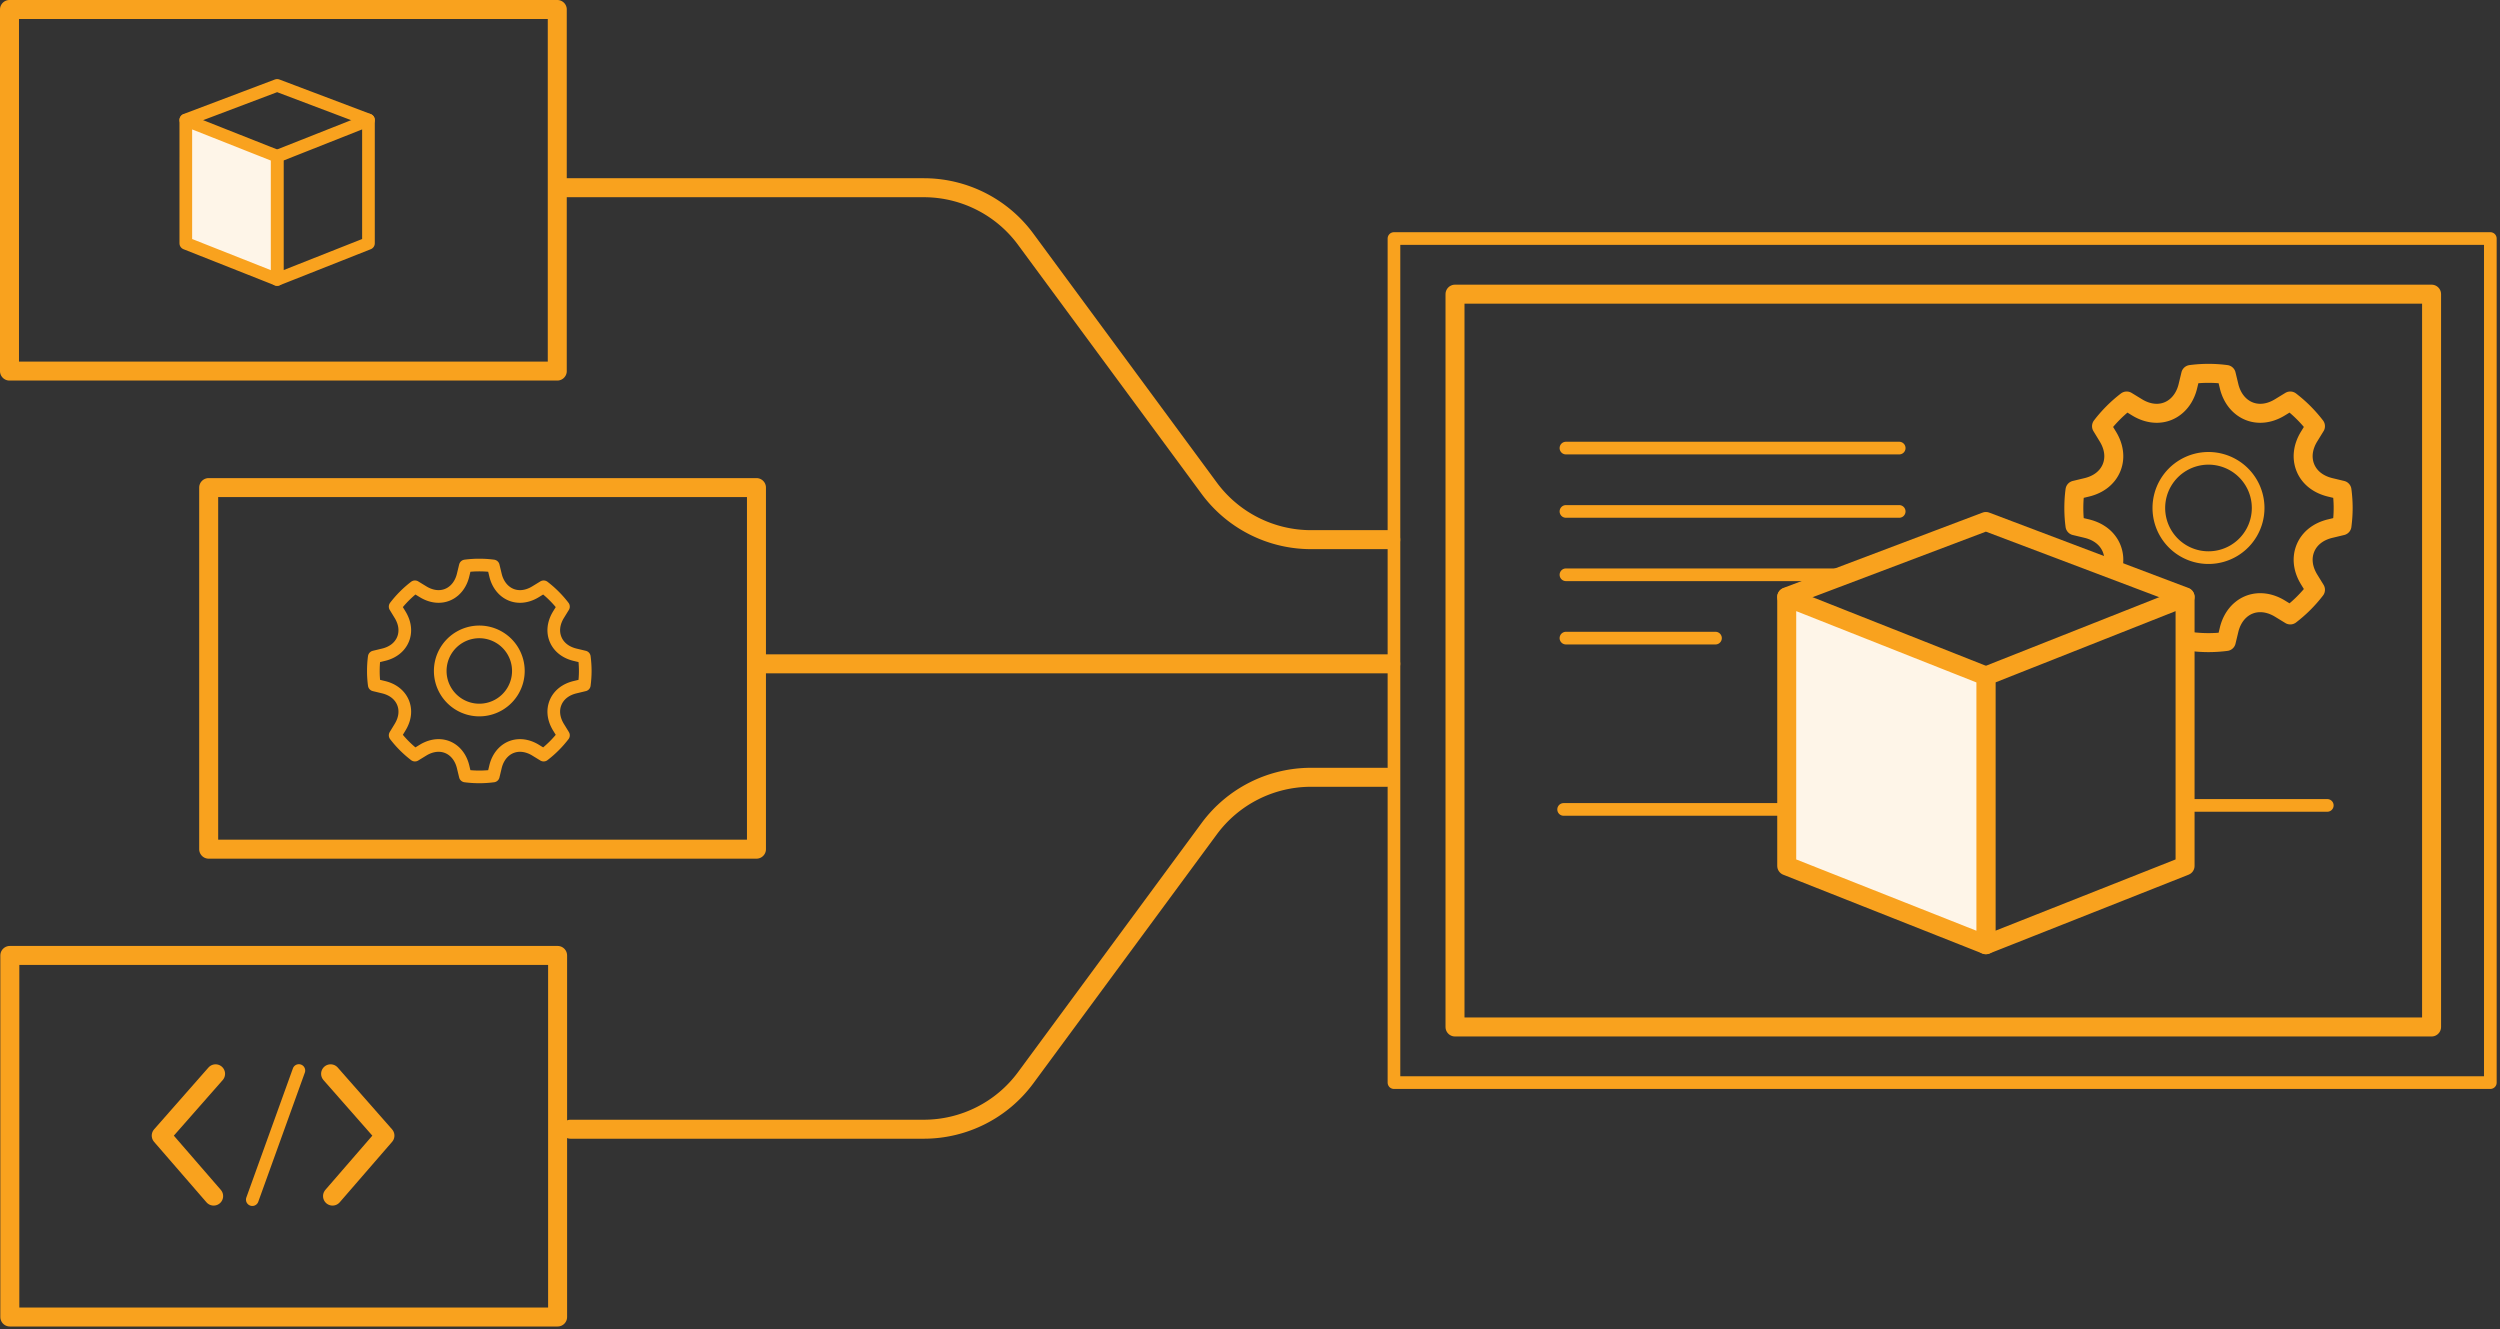 <svg xmlns="http://www.w3.org/2000/svg" width="395" height="210" viewBox="0 0 395 210">
    <rect x="0" y="0" width="395" height="210" fill="#333333" stroke="none"/>
    <g fill="none" fill-rule="evenodd">
        <path stroke="#F9A21E" stroke-linecap="round" stroke-linejoin="round" stroke-width="3" d="M229.891 162.264h154.297V46.476H229.891z"/>
        <g stroke="#F9A21E" stroke-linecap="round" stroke-linejoin="round">
            <path stroke-width="2" d="M220.246 171.054h173.227V37.686H220.246z"/>
            <path stroke-width="3" d="M1.553 208.088h86.549v-57.129H1.553z"/>
        </g>
        <path stroke="#F9A21E" stroke-linecap="round" stroke-linejoin="round" stroke-width="3" d="M32.972 134.169h86.548V77.04H32.972zM1.5 58.628h86.549V1.499H1.5zM219.1 122.812h-11.953a20 20 0 0 0-16.1 8.134l-28.99 39.337a20.002 20.002 0 0 1-16.1 8.133H90.14M219.735 85.265h-12.587c-6.354 0-12.33-3.02-16.1-8.135l-28.991-39.336a20 20 0 0 0-16.1-8.134H89.139M219.735 104.882h-99.58"/>
        <path stroke="#F9A21E" stroke-linecap="round" stroke-linejoin="round" stroke-width="2" d="M58.217 38.444l-14.429 5.71V24.686l14.43-5.71z"/>
        <path fill="#FEF5E8" d="M29.358 38.444l14.43 5.71V24.686l-14.43-5.71z"/>
        <path stroke="#F9A21E" stroke-linejoin="round" stroke-width="2" d="M29.358 38.444l14.43 5.71V24.686l-14.43-5.71z"/>
        <path stroke="#F9A21E" stroke-linecap="round" stroke-linejoin="round" stroke-width="2" d="M58.217 18.952l-14.429-5.458-14.43 5.458"/>
        <path stroke="#F9A21E" stroke-linecap="round" stroke-linejoin="round" stroke-width="3" d="M33.755 188.982l-8.28-9.556 8.586-9.765M52.54 188.982l8.28-9.556-8.585-9.765"/>
        <path stroke="#F9A21E" stroke-linecap="round" stroke-linejoin="round" stroke-width="2" d="M39.865 189.541l7.355-20.397M92.323 108.223l-1.465.353c-1.481.356-2.575 1.217-3.076 2.427-.5 1.21-.338 2.59.455 3.89l.79 1.287a16.892 16.892 0 0 1-3.131 3.127l-1.285-.786c-.79-.482-1.634-.737-2.45-.737-1.857 0-3.375 1.315-3.868 3.356l-.352 1.465a17.142 17.142 0 0 1-4.423 0l-.354-1.465c-.492-2.041-2.011-3.356-3.868-3.356-.815 0-1.66.255-2.45.737l-1.285.786a16.804 16.804 0 0 1-3.127-3.127l.782-1.286c.797-1.3.959-2.68.458-3.891-.503-1.208-1.594-2.07-3.073-2.427l-1.466-.353a16.704 16.704 0 0 1-.144-2.213c0-.737.046-1.481.144-2.211l1.466-.352c1.48-.357 2.57-1.218 3.073-2.428.499-1.21.337-2.593-.458-3.89l-.782-1.284a16.856 16.856 0 0 1 3.127-3.131l1.286.786c.789.486 1.635.74 2.449.74 1.857 0 3.374-1.32 3.868-3.355l.354-1.465a17.054 17.054 0 0 1 4.423 0l.352 1.465c.493 2.038 2.01 3.356 3.872 3.356.81 0 1.657-.255 2.445-.741l1.286-.786a16.908 16.908 0 0 1 3.13 3.13l-.79 1.287c-.792 1.297-.954 2.679-.454 3.889.5 1.21 1.595 2.07 3.076 2.429l1.465.35c.095.732.147 1.476.147 2.212 0 .739-.053 1.48-.147 2.212z"/>
        <path stroke="#F9A21E" stroke-linecap="round" stroke-linejoin="round" stroke-width="2" d="M81.902 106.012a6.172 6.172 0 1 1-12.344 0 6.172 6.172 0 1 1 12.344 0z"/>
        <path stroke="#F9A21E" stroke-linecap="round" stroke-linejoin="round" stroke-width="3" d="M345.242 136.809l-31.47 12.453v-42.457l31.47-12.453z"/>
        <path fill="#FEF5E8" d="M282.303 136.809l31.469 12.453v-42.457l-31.469-12.453z"/>
        <path stroke="#F9A21E" stroke-linejoin="round" stroke-width="3" d="M282.303 136.809l31.469 12.453v-42.457l-31.469-12.453z"/>
        <path stroke="#F9A21E" stroke-linecap="round" stroke-linejoin="round" stroke-width="3" d="M345.242 94.301l-31.47-11.905-31.469 11.905"/>
        <path stroke="#F9A21E" stroke-linecap="round" stroke-linejoin="round" stroke-width="3" d="M333.933 89.134a4.835 4.835 0 0 0-.315-2.528c-.64-1.536-2.025-2.631-3.906-3.086l-1.863-.448a21.344 21.344 0 0 1-.183-2.814c0-.937.059-1.882.183-2.81l1.863-.447c1.883-.453 3.267-1.549 3.906-3.086.635-1.538.429-3.295-.582-4.943l-.994-1.633a21.426 21.426 0 0 1 3.975-3.979l1.634.999c1.003.617 2.078.941 3.113.941 2.36 0 4.289-1.677 4.917-4.265l.449-1.862a21.586 21.586 0 0 1 5.62 0l.449 1.862c.627 2.59 2.557 4.265 4.922 4.265 1.03 0 2.105-.324 3.107-.941l1.635-.999a21.483 21.483 0 0 1 3.98 3.979l-1.005 1.635c-1.008 1.648-1.213 3.405-.578 4.942.635 1.538 2.027 2.632 3.909 3.087l1.862.447c.122.928.188 1.873.188 2.81 0 .94-.068 1.881-.188 2.812l-1.862.448c-1.882.453-3.272 1.548-3.908 3.086-.636 1.538-.431 3.293.578 4.945l1.004 1.634a21.456 21.456 0 0 1-3.98 3.974l-1.634-.999c-1.003-.612-2.077-.936-3.113-.936-2.36 0-4.29 1.672-4.917 4.265l-.448 1.863a21.85 21.85 0 0 1-5.621 0"/>
        <path stroke="#F9A21E" stroke-linecap="round" stroke-linejoin="round" stroke-width="2" d="M356.787 80.261a7.845 7.845 0 1 1-15.69.001 7.845 7.845 0 0 1 15.69-.001zM247.42 70.797h52.653M247.42 80.806h52.653M247.42 90.815h43.645M247.42 100.823h23.626M367.71 127.255h-22.598M281.676 127.889h-34.622"/>
    </g>
</svg>
